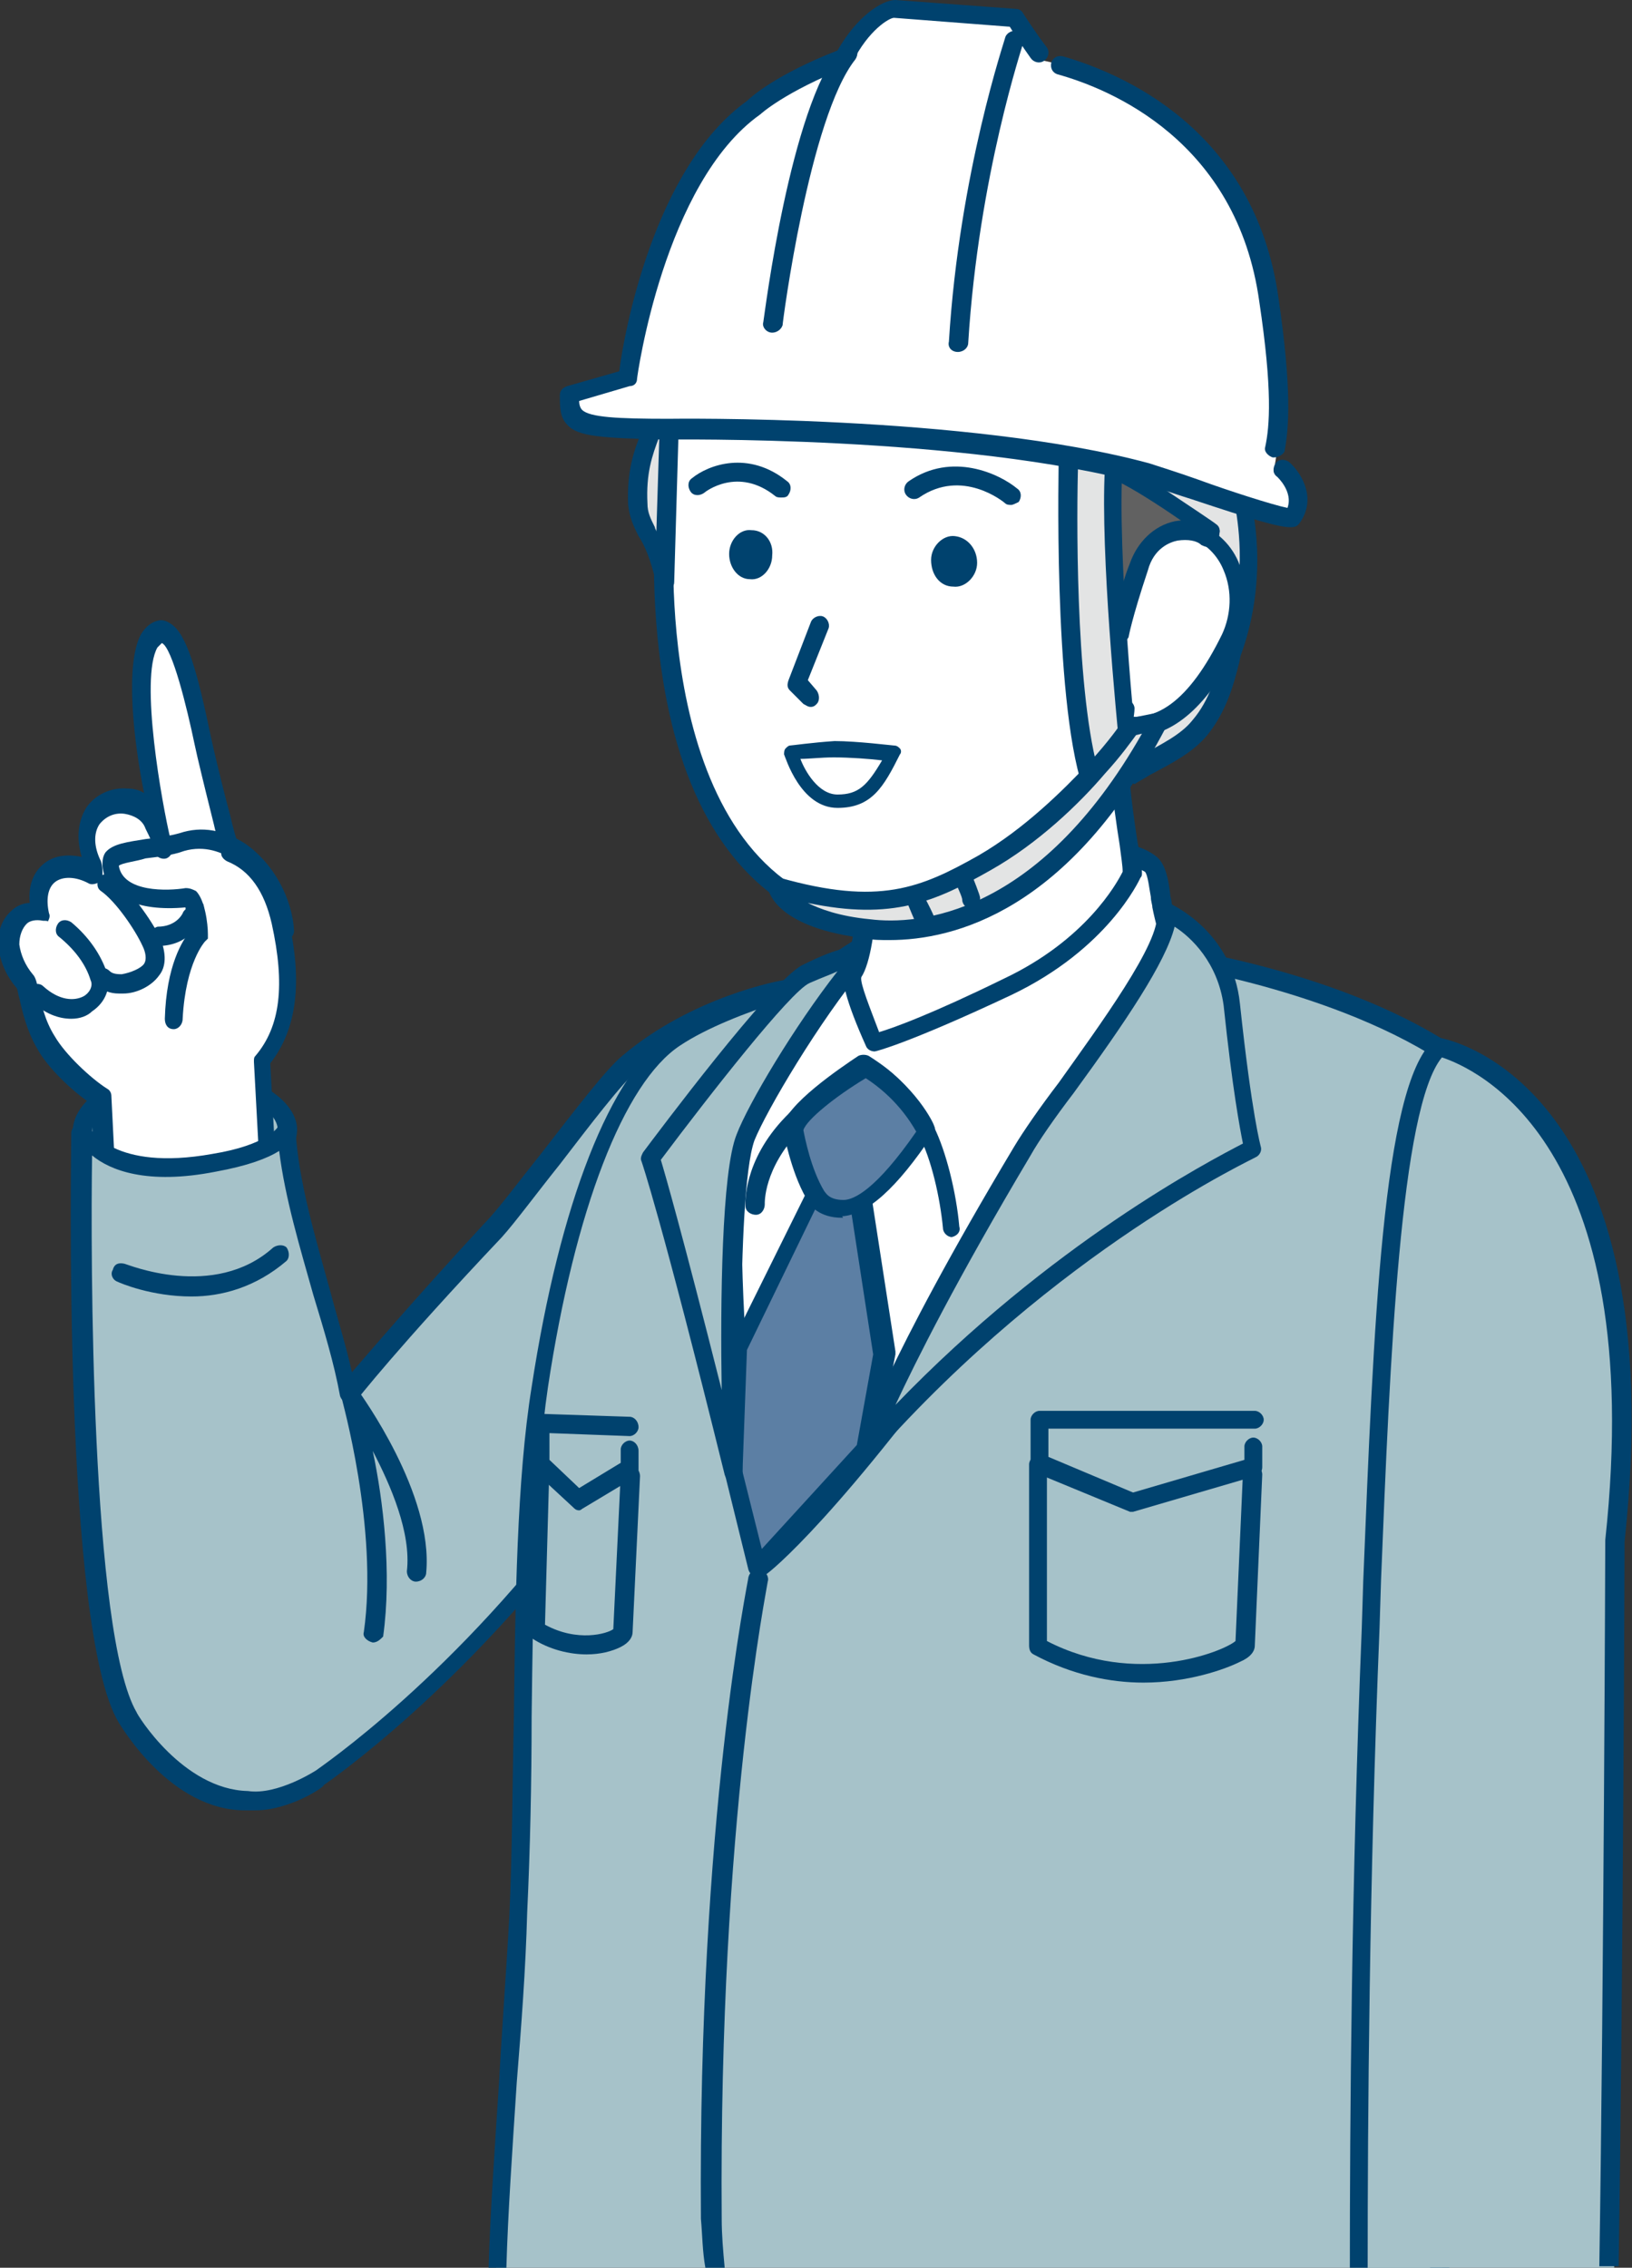 <?xml version="1.0" encoding="utf-8"?>
<!-- Generator: Adobe Illustrator 27.1.1, SVG Export Plug-In . SVG Version: 6.00 Build 0)  -->
<svg version="1.1" id="レイヤー_1" xmlns="http://www.w3.org/2000/svg" xmlns:xlink="http://www.w3.org/1999/xlink" x="0px"
	 y="0px" viewBox="0 0 109.9 152.7" style="enable-background:new 0 0 109.9 152.7;" xml:space="preserve">
<rect x="0" y="0" width="109.9" height="152.7" fill="#333333" stroke="none"/>
<style type="text/css">
	.st0{fill:#A6C2C9;}
	.st1{fill:#00426E;}
	.st2{fill:#FFFFFF;}
	.st3{fill:#5C7FA4;}
	.st4{fill:#E3E4E4;}
	.st5{fill:#616161;}
</style>
<g>
	<g>
		<g>
			<path class="st0" d="M11.9,72.5c3.6-0.2,7.3,1.5,7.4,3.4c0.1,1.9-3.4,4.7-7,4.9c-3.6,0.2-6.6-2.7-6.7-4.5
				C5.5,74.4,8.3,72.7,11.9,72.5z"/>
			<path class="st1" d="M11.9,81.4c-1.7,0-3.3-0.6-4.7-1.6c-1.4-1-2.2-2.4-2.3-3.5c-0.1-2.2,2.9-4.2,7-4.4l0,0c4-0.2,7.9,1.7,8.1,4
				c0.1,1.1-0.8,2.5-2.4,3.6c-1.5,1.1-3.5,1.9-5.2,2C12.2,81.4,12.1,81.4,11.9,81.4z M12,73.1c-3.5,0.2-5.8,1.8-5.8,3.1
				c0,0.6,0.6,1.7,1.8,2.6c0.7,0.6,2.3,1.5,4.3,1.4c1.5-0.1,3.2-0.7,4.6-1.7c1.3-1,1.9-2,1.8-2.5C18.6,74.5,15.4,72.9,12,73.1
				L12,73.1z"/>
		</g>
		<g>
			<g>
				<path class="st2" d="M18.3,80.9l-0.5-9.5c2.1-2.5,2-6,1.2-9.5c-0.6-2.6-1.8-4-3.4-4.7c0-0.6-0.9-3.4-1.6-6.6
					c-0.9-4-1.8-8.5-3.1-8.2c-2.8,0.7-0.2,13,0.2,14.4c-0.2-0.6-0.3-1.1-0.6-1.7c-1.2-2.7-6.1-1.3-4.1,2.8c0.1,0.2,0,0.5,0.1,0.8
					c-1.1-0.6-2.3-0.7-3,0c-0.7,0.6-0.9,1.7-0.6,2.8c-0.6-0.1-1.2,0-1.6,0.4c-1.1,0.9-0.9,2.8,0.4,4.3C2,66.4,2,68.4,3.1,70.2
					c0.7,1.3,2.5,2.9,3.7,3.7l0.4,6.3c0,0,2.8,2,7.1,1.8C18.6,81.8,18.3,80.9,18.3,80.9z"/>
				<path class="st1" d="M13.8,82.6c-4.2,0-6.9-1.9-7-1.9c-0.2-0.1-0.3-0.3-0.3-0.5l-0.4-5.9c-1.2-0.8-2.9-2.4-3.6-3.7
					c-0.7-1.2-1-2.5-1.2-3.4c-0.1-0.3-0.1-0.6-0.2-0.7c-0.7-0.8-1.1-1.8-1.2-2.7c-0.1-1,0.2-1.9,0.9-2.5c0.3-0.3,0.8-0.5,1.2-0.5
					c-0.1-1.1,0.2-2,0.9-2.6c0.7-0.6,1.6-0.7,2.6-0.5C5,56,5.5,54.9,5.8,54.4c0.6-0.9,1.7-1.4,2.8-1.3c0.4,0,0.8,0.1,1.1,0.3
					c-0.7-3.5-1.3-8.7-0.2-10.7c0.3-0.5,0.7-0.8,1.1-0.9c0.3-0.1,0.6,0,0.9,0.2c1.1,0.7,1.8,3.3,2.7,7.6l0.2,0.9
					c0.4,1.7,0.8,3.3,1.1,4.4c0.2,0.9,0.4,1.5,0.5,1.9c1.7,0.9,2.9,2.5,3.4,5c1,4.3,0.6,7.5-1.2,9.8l0.5,9.2c0,0.2,0,0.4-0.1,0.6
					c-0.3,0.5-1.1,1-4.4,1.1C14.2,82.6,14,82.6,13.8,82.6z M7.8,79.8c0.8,0.4,3.2,1.7,6.5,1.5c2.3-0.1,3.1-0.4,3.3-0.5l-0.5-9.3
					c0-0.2,0-0.3,0.1-0.4c1.7-2,2-4.8,1.1-8.9c-0.5-2.2-1.5-3.6-3-4.2c-0.2-0.1-0.4-0.3-0.4-0.5c0-0.2-0.3-1.1-0.5-2
					c-0.3-1.2-0.7-2.8-1.1-4.5l-0.2-0.9c-0.5-2.4-1.5-6.5-2.2-6.8c0,0-0.1,0.1-0.3,0.3c-1.2,2.1,0.3,10.5,0.9,13
					c0,0.1,0.1,0.2,0.1,0.4c0.1,0.3-0.1,0.7-0.4,0.8c-0.3,0.1-0.7-0.1-0.8-0.4c0,0,0,0,0,0l0,0c-0.1-0.6-0.3-1-0.6-1.6
					c-0.2-0.6-0.8-0.9-1.4-1c-0.7-0.1-1.3,0.2-1.7,0.7c-0.4,0.6-0.4,1.5,0.1,2.5c0.1,0.3,0.1,0.6,0.1,0.7c0,0.1,0,0.1,0,0.1
					c0,0.2,0,0.5-0.2,0.6c-0.2,0.1-0.5,0.2-0.7,0.1c-0.9-0.5-1.8-0.5-2.3-0.1c-0.5,0.4-0.6,1.2-0.4,2.1c0.1,0.2,0,0.4-0.1,0.6
					C3.3,62,3.1,62,2.9,62c-0.5-0.1-0.9,0-1.1,0.2c-0.3,0.3-0.5,0.8-0.5,1.4c0.1,0.7,0.4,1.4,0.9,2c0.2,0.2,0.3,0.6,0.4,1.2
					c0.2,0.8,0.4,1.9,1.1,3c0.7,1.2,2.4,2.8,3.5,3.5c0.2,0.1,0.3,0.3,0.3,0.5L7.8,79.8z M17.7,81.1L17.7,81.1L17.7,81.1z M17.7,81.1
					C17.7,81.1,17.7,81.1,17.7,81.1C17.7,81.1,17.7,81.1,17.7,81.1z"/>
			</g>
			<path class="st1" d="M4.8,68.6c-0.8,0-1.8-0.3-2.8-1.3c-0.2-0.2-0.2-0.7,0-0.9c0.3-0.2,0.7-0.2,0.9,0C4,67.4,5,67.4,5.6,67.1
				c0.4-0.2,0.7-0.7,0.5-1.1c-0.3-1-1-2-2.1-2.9c-0.3-0.2-0.3-0.6-0.1-0.9c0.2-0.3,0.6-0.3,0.9-0.1c1.2,1,2,2.2,2.4,3.4
				c0.3,1-0.1,2-1,2.6C5.9,68.4,5.4,68.6,4.8,68.6z"/>
			<path class="st1" d="M8,66.9c-0.6,0-1.1-0.2-1.5-0.6c-0.3-0.2-0.3-0.6,0-0.9c0.2-0.3,0.6-0.3,0.9,0c0.2,0.2,0.6,0.2,0.8,0.2
				c0.6-0.1,1.3-0.4,1.5-0.7c0.2-0.3,0.1-0.8-0.1-1.2c-0.5-1.1-1.8-3-2.8-3.7c-0.3-0.2-0.3-0.6-0.1-0.9c0.2-0.3,0.6-0.3,0.9-0.1
				c1.1,0.9,2.6,2.9,3.2,4.2c0.4,1,0.4,1.9-0.1,2.5c-0.5,0.7-1.5,1.2-2.4,1.2C8.1,66.9,8.1,66.9,8,66.9z"/>
			<path class="st1" d="M11.7,69.3C11.7,69.3,11.7,69.3,11.7,69.3c-0.4,0-0.6-0.3-0.6-0.7c0.1-3.6,1.2-5.3,1.7-5.9
				c0-0.6-0.2-1.3-0.3-1.6c-3.3,0.3-5.4-0.7-5.6-2.8c0-0.3,0-0.6,0.2-0.9c0.5-0.6,1.5-0.7,2.7-0.9c0.8-0.1,1.6-0.2,2.3-0.4
				c1.5-0.5,3-0.2,4.4,0.7c1.9,1.3,3.2,3.7,3.3,5.9c0,0.3-0.3,0.6-0.6,0.7c-0.4,0-0.6-0.3-0.7-0.6c-0.1-1.8-1.2-3.8-2.8-4.9
				c-0.7-0.5-1.9-1-3.3-0.6c-0.8,0.3-1.8,0.4-2.6,0.5C9.2,58,8.2,58.1,8,58.3c0.3,1.8,3.3,1.7,4.5,1.5c0.3,0,0.5,0.1,0.7,0.2
				c0.6,0.6,0.8,2.2,0.8,2.9l0,0.3l-0.2,0.2c0,0-1.3,1.4-1.5,5.2C12.3,69,12,69.3,11.7,69.3z"/>
			<g>
				<g>
					<path class="st1" d="M12.6,60.5c0.3-0.2,0.5-0.1,0.7,0c0.2,0.1,0.3,0.3,0.4,0.4c0.1,0.4,0,0.8-0.5,1c-0.3-0.2-0.4-0.3-0.5-0.4
						c-0.1-0.1-0.2-0.2-0.2-0.2c0-0.1,0-0.2,0-0.3C12.5,60.9,12.6,60.8,12.6,60.5z"/>
				</g>
			</g>
			<path class="st1" d="M10.6,63.7c-0.3,0-0.6-0.3-0.6-0.6c0-0.3,0.3-0.6,0.6-0.7c1.3,0,1.7-0.9,1.7-0.9c0.1-0.3,0.5-0.5,0.8-0.4
				c0.3,0.1,0.5,0.5,0.4,0.8C13.4,62.1,12.8,63.7,10.6,63.7C10.6,63.7,10.6,63.7,10.6,63.7z"/>
		</g>
		<g>
			<path class="st0" d="M53.1,66.6c0,0-6,1.1-10.6,5c-1.8,1.5-7.1,9-9.2,11.3c-7,7.5-9.7,11-9.7,11c-1.1-5.7-3.8-12-4.1-17.7
				c0,0-0.6,1.4-4.9,2.1c-7.3,1.3-8.9-2.1-8.9-2.1s-0.7,33.1,3.1,39.4c0,0,3.2,5.6,8,5.6c2.2,0.3,5-1.5,5-1.5s9.5-6.3,18.5-18.8
				S51.7,79,51.7,79L53.1,66.6z"/>
			<path class="st1" d="M17.2,121.9c-0.2,0-0.4,0-0.7,0c0,0,0,0,0,0c-5,0-8.3-5.6-8.5-5.9c-3.8-6.3-3.2-38.3-3.2-39.7
				c0-0.3,0.2-0.5,0.5-0.6C5.7,75.6,6,75.7,6.1,76c0,0,1.5,2.9,8.2,1.7c3.7-0.6,4.4-1.8,4.4-1.8c0.1-0.3,0.4-0.4,0.7-0.4
				c0.3,0.1,0.5,0.3,0.5,0.6c0.2,3.4,1.3,7.1,2.3,10.7c0.5,1.9,1.1,3.8,1.5,5.6c1.3-1.5,4.1-4.8,8.9-10c0.9-0.9,2.3-2.8,3.9-4.8
				c2.1-2.7,4.3-5.6,5.4-6.5c4.7-4,10.7-5.1,10.9-5.1c0.2,0,0.4,0,0.5,0.2s0.2,0.3,0.2,0.5l-1.4,12.4c-0.1,0.5-2.7,9.8-11.7,22.2
				c-9,12.4-18.6,18.9-18.6,18.9C21.9,120.3,19.5,121.9,17.2,121.9z M6.2,77.8c-0.1,6.6-0.1,32.2,3,37.5c0,0.1,3.1,5.2,7.5,5.3
				c2,0.3,4.6-1.4,4.6-1.4c0.1-0.1,9.5-6.4,18.3-18.6C48.5,88.3,51,78.9,51.1,78.8l1.3-11.4c-1.8,0.5-6,1.8-9.5,4.7
				c-1,0.8-3.2,3.7-5.2,6.3c-1.6,2-3,3.9-3.9,4.9C26.8,90.7,24,94.3,24,94.3c-0.2,0.2-0.4,0.3-0.6,0.2c-0.2-0.1-0.4-0.2-0.5-0.5
				c-0.4-2.2-1.1-4.5-1.8-6.8c-0.9-3.2-1.9-6.5-2.3-9.7c-0.8,0.5-2.1,1-4.3,1.4C9.9,79.8,7.4,78.8,6.2,77.8z"/>
		</g>
		<path class="st1" d="M12.9,87.3c-2.7,0-4.8-0.9-5-1c-0.3-0.1-0.5-0.5-0.3-0.8C7.7,85.1,8,85,8.4,85.1c0.1,0,6,2.5,10-1.1
			c0.3-0.2,0.7-0.2,0.9,0c0.2,0.3,0.2,0.7,0,0.9C17.2,86.7,14.9,87.3,12.9,87.3z"/>
		<path class="st1" d="M25.1,110.6C25,110.6,25,110.6,25.1,110.6c-0.4-0.1-0.7-0.4-0.6-0.7c1-7-1.5-15.7-1.5-15.8
			c-0.1-0.3,0.1-0.6,0.3-0.7c0.3-0.1,0.6-0.1,0.8,0.2c0.2,0.3,5.1,7,4.6,12.3c0,0.3-0.3,0.6-0.7,0.6c-0.3,0-0.6-0.3-0.6-0.7
			c0.3-2.6-1.1-5.8-2.3-8.1c0.7,3.3,1.3,8.2,0.7,12.5C25.6,110.4,25.4,110.6,25.1,110.6z"/>
	</g>
	<g>
		<g>
			<path class="st0" d="M97.1,152.7c0-1.5-0.1-3.2-0.1-5.2c-0.2-11.6-2-22-1.8-28.3c0.7-18.6,4-47.1,4-47.1
				c-7.8-6-21.1-7.8-21.1-7.8l-20.9,1.3c0,0-7.6,2.2-11.5,4.8c-3.9,2.6-7.4,10.8-9.3,23c-1.5,9.6-0.9,23.8-1.5,35.5
				c-0.4,8.2-1.3,17.2-1.5,23.8H97.1z"/>
		</g>
		<g>
			<path class="st1" d="M34.1,152.7c0.1-3.6,0.4-7.9,0.7-12.5c0.3-3.7,0.6-7.6,0.7-11.4c0.2-4.2,0.3-8.8,0.3-13.2
				c0.1-7.9,0.2-16.1,1.1-22.2c1.8-11.9,5.1-20.5,8.9-23c3.6-2.4,10.7-4.1,11.4-4.3l20.8-1.2c1,0.1,13.1,2,20.4,7.5
				c-0.4,3.4-3.4,29.6-4,46.8c-0.1,3.1,0.3,7.1,0.7,11.8c0.5,4.9,1,10.6,1.1,16.5c0,2.1,0.1,3.8,0.1,5.2h1.3c0-1.5-0.1-3.2-0.1-5.2
				c-0.1-6-0.6-11.6-1.1-16.6c-0.4-4.6-0.8-8.6-0.7-11.6c0.7-18.3,4-46.8,4-47.1c0-0.2-0.1-0.4-0.2-0.6c-7.8-6.1-20.8-7.9-21.4-7.9
				c0,0-0.1,0-0.1,0l-20.9,1.3c0,0-0.1,0-0.1,0c-0.3,0.1-7.9,1.8-11.8,4.5c-4.1,2.8-7.5,11.5-9.4,23.9c-1,6.2-1.1,14.5-1.2,22.4
				c-0.1,4.4-0.1,9-0.3,13.2c-0.2,3.7-0.5,7.6-0.7,11.3c-0.3,4.6-0.6,8.9-0.7,12.5H34.1z"/>
		</g>
		<g>
			<path class="st2" d="M78.9,64.9c0,0-3.9,10-12.9,22.7c-10.2,14.3-14.9,18-14.9,18s-4.4-30.3,0.4-35.9c0,0,2.3-3.3,5.6-5.4
				c6.5-4.2,16.9-8.8,20.3-6.1c0.6,0.4,0.6,1.9,0.7,2.7C78.3,62.2,78.9,62.9,78.9,64.9z"/>
			<path class="st1" d="M51.1,106.2c-0.1,0-0.2,0-0.2,0c-0.2-0.1-0.4-0.3-0.4-0.5c-0.2-1.2-4.4-30.6,0.6-36.4
				c0.1-0.1,2.4-3.4,5.8-5.6c5.5-3.5,16.9-9.3,21-6c0.6,0.5,0.8,1.6,0.9,2.5c0,0.2,0.1,0.4,0.1,0.6c0.1,0.4,0.2,0.8,0.3,1.1
				c0.2,0.7,0.5,1.5,0.5,2.9c0,0.1,0,0.2,0,0.2c0,0.1-4,10.2-13,22.9c-10.1,14.2-14.9,18-15.1,18.1
				C51.3,106.2,51.2,106.2,51.1,106.2z M74.5,58c-4.1,0-11.2,3-17,6.8c-3.2,2-5.4,5.2-5.4,5.3c-3.6,4.2-1.9,23.6-0.5,34.3
				c1.8-1.7,6.4-6.4,14-17.1c8.4-11.8,12.3-21.3,12.8-22.5c0-1.1-0.3-1.8-0.5-2.4c-0.1-0.4-0.2-0.8-0.3-1.3c0-0.2-0.1-0.4-0.1-0.7
				c-0.1-0.5-0.2-1.5-0.4-1.7C76.4,58.3,75.5,58,74.5,58z"/>
		</g>
		<g>
			<polygon class="st3" points="54.9,80.2 49.8,90.7 49.4,99.1 51.1,105.6 58.4,97.6 59.5,91.2 57.9,80.2 			"/>
			<path class="st1" d="M51.1,106.2c-0.1,0-0.1,0-0.2,0c-0.2-0.1-0.4-0.2-0.5-0.5l-1.6-6.5c0-0.1,0-0.1,0-0.2l0.4-8.4
				c0-0.1,0-0.2,0.1-0.2l5.2-10.5c0.1-0.2,0.3-0.4,0.6-0.4h2.9c0.3,0,0.6,0.2,0.6,0.5l1.7,11c0,0.1,0,0.1,0,0.2L59,97.7
				c0,0.1-0.1,0.2-0.2,0.3l-7.3,8C51.4,106.2,51.2,106.2,51.1,106.2z M50,99.1l1.3,5.2l6.4-7l1.1-6.1l-1.6-10.4h-2l-4.9,10.1
				L50,99.1z"/>
		</g>
		<path class="st1" d="M64.1,83.3c-0.3,0-0.6-0.3-0.6-0.6c-0.2-2.1-0.8-4.7-1.6-6.2c-1.3-2.5-2.9-3.6-3.5-4
			c-0.7,0.4-2.4,1.5-4.5,3.6c-2.5,2.6-2.4,4.9-2.4,5c0,0.3-0.2,0.7-0.6,0.7c-0.3,0-0.7-0.2-0.7-0.6c0-0.1-0.2-3,2.7-6
			c2.8-2.9,5-4,5.1-4c0.2-0.1,0.4-0.1,0.5,0c0.1,0,2.6,1.2,4.4,4.7c0.8,1.6,1.5,4.4,1.7,6.7C64.7,82.9,64.5,83.2,64.1,83.3
			C64.1,83.3,64.1,83.3,64.1,83.3z"/>
		<g>
			<path class="st3" d="M53.5,76.1c0,0,0.4,2.6,1.5,4.5c0,0,0.4,0.9,1.9,0.9c1.5,0,3.5-2,5.6-5.2c0,0-1.1-2.5-4.2-4.4
				C58.3,71.8,53.7,74.7,53.5,76.1z"/>
			<path class="st1" d="M56.7,82c-1.5,0-2.2-0.8-2.4-1.3c-1.1-1.9-1.5-4.5-1.6-4.6c0-0.1,0-0.1,0-0.2c0.2-1.5,3.9-4,5.1-4.8
				c0.2-0.1,0.5-0.1,0.7,0c3.2,2,4.4,4.6,4.4,4.7c0.1,0.2,0.1,0.4-0.1,0.6c-2.4,3.6-4.4,5.4-6.1,5.5C56.8,82,56.8,82,56.7,82z
				 M54.1,76.1c0.1,0.5,0.5,2.6,1.4,4.1c0.1,0.1,0.3,0.6,1.3,0.6c0.7,0,2.2-0.7,4.9-4.6c-0.4-0.7-1.4-2.3-3.4-3.6
				C56.3,73.8,54.3,75.4,54.1,76.1z"/>
		</g>
		<g>
			<path class="st0" d="M78.5,61.4c0,0,4,1.7,4.5,6.3c0.8,7.7,1.4,9.7,1.4,9.7s-13.4,6.1-26,20.2c0,0,1.6-5.3,10.4-20.1
				C70.9,74.1,78.9,64.4,78.5,61.4z"/>
			<path class="st1" d="M58.4,98.2c-0.1,0-0.2,0-0.3-0.1c-0.3-0.1-0.4-0.5-0.3-0.7c0.1-0.2,1.7-5.5,10.5-20.2c0.6-1,1.7-2.6,3-4.3
				c2.7-3.8,6.9-9.5,6.6-11.4c0-0.2,0.1-0.5,0.2-0.6c0.2-0.1,0.4-0.2,0.6-0.1c0.2,0.1,4.3,1.9,4.8,6.8c0.8,7.5,1.4,9.6,1.4,9.6
				c0.1,0.3-0.1,0.6-0.3,0.7C84.5,78,71.2,84.1,58.9,98C58.7,98.2,58.6,98.2,58.4,98.2z M79.1,62.4c-0.6,2.4-3.3,6.4-6.8,11.2
				c-1.3,1.7-2.4,3.3-2.9,4.2c-5,8.4-7.7,13.8-9.1,16.8C70.8,83.7,81.4,78.2,83.7,77c-0.2-1-0.7-3.6-1.3-9.3
				C82,64.8,80.2,63.1,79.1,62.4z"/>
		</g>
		<g>
			<path class="st0" d="M57.8,64.6c0,0-0.3-0.6-3.6,1c-2,1-10.4,12.4-10.4,12.4s1.2,3.5,5.6,21.2c0,0-0.6-18.8,0.9-22.6
				C51.1,74.4,54.8,68.3,57.8,64.6z"/>
			<path class="st1" d="M49.4,99.8c-0.3,0-0.5-0.2-0.6-0.5c-4.3-17.4-5.6-21.1-5.6-21.1c-0.1-0.2,0-0.4,0.1-0.6
				C44.2,76.4,51.9,66.1,54,65c2.6-1.3,3.5-1.3,3.9-1.1c0.3,0.1,0.4,0.3,0.5,0.4c0.1,0.2,0.1,0.5-0.1,0.7c-3.1,3.7-6.7,9.8-7.5,11.8
				C49.5,80.5,50,98.9,50,99.1C50.1,99.5,49.8,99.7,49.4,99.8C49.5,99.8,49.4,99.8,49.4,99.8z M44.5,78.1c0.3,1,1.4,4.8,4.1,15.5
				c-0.1-5.9,0-14.7,1-17.2c0.8-2.1,3.9-7.3,6.8-11c-0.4,0.2-1,0.4-1.9,0.8C53.2,66.8,47.8,73.7,44.5,78.1z M57.5,65.1L57.5,65.1
				L57.5,65.1z"/>
		</g>
		<g>
			<g>
				<path class="st2" d="M57.8,46.7c0.5,4.2,0.5,9.1,0.5,13.2c0,2.4-0.4,4.8-0.9,5.4c-0.5,0.7,1.4,4.8,1.4,4.8s2.2-0.5,9-3.8
					c6.4-3,8.4-7.6,8.4-7.6c0-1.4-1.4-7.1-1-14.4L57.8,46.7z"/>
				<path class="st1" d="M58.9,70.8c-0.2,0-0.5-0.1-0.6-0.4c-1.3-2.9-1.8-4.7-1.4-5.4c0.3-0.5,0.8-2.7,0.8-5.1l0-0.5
					c0-4.1,0-8.7-0.5-12.6c0-0.3,0.2-0.7,0.5-0.7l17.5-2.3c0.2,0,0.4,0,0.5,0.2s0.2,0.3,0.2,0.5c-0.3,5.3,0.3,9.6,0.7,12.2
					c0.2,1,0.3,1.7,0.3,2.1c0,0.1,0,0.2-0.1,0.3c-0.1,0.2-2.2,4.8-8.7,7.9c-6.8,3.2-9.1,3.8-9.2,3.8C59,70.8,59,70.8,58.9,70.8z
					 M58.5,47.3C59,51.2,59,55.6,59,59.5l0,0.5c0,2.4-0.4,4.9-1,5.8c-0.1,0.4,0.6,2.1,1.2,3.7c1-0.3,3.5-1.2,8.4-3.6
					c5.5-2.6,7.6-6.4,8-7.2c0-0.4-0.1-1-0.2-1.8c-0.4-2.5-1-6.7-0.8-11.7L58.5,47.3z"/>
			</g>
		</g>
		<g>
			<path class="st1" d="M47.5,152.7h1.3c-0.1-1.1-0.2-2.2-0.2-3.3c-0.2-26.8,3.1-42.7,3.1-42.9c0.1-0.3-0.1-0.7-0.5-0.8
				c-0.3-0.1-0.7,0.1-0.8,0.5c0,0.2-3.4,16.2-3.2,43.2C47.3,150.5,47.3,151.6,47.5,152.7z"/>
		</g>
		<g>
			<path class="st1" d="M76.3,101.8c-0.1,0-0.2,0-0.2,0l-6.3-2.6c-0.2-0.1-0.4-0.3-0.4-0.6v-3c0-0.3,0.3-0.6,0.6-0.6h14.5
				c0.3,0,0.6,0.3,0.6,0.6s-0.3,0.6-0.6,0.6H70.6v1.9l5.7,2.4l7.5-2.2v-0.9c0-0.3,0.3-0.6,0.6-0.6s0.6,0.3,0.6,0.6v1.4
				c0,0.3-0.2,0.5-0.5,0.6l-8.2,2.4C76.4,101.8,76.3,101.8,76.3,101.8z"/>
			<path class="st1" d="M77,113.3c-2.2,0-4.8-0.5-7.4-1.9c-0.2-0.1-0.3-0.3-0.3-0.6V98.6c0-0.3,0.3-0.6,0.6-0.6s0.6,0.3,0.6,0.6
				v11.9c6,3.1,11.9,0.7,12.7,0l0.5-11.3c0-0.3,0.3-0.7,0.7-0.6c0.3,0,0.6,0.3,0.6,0.7l-0.5,11.5c0,0.4-0.3,0.8-1,1.1
				C82.5,112.4,80,113.3,77,113.3z"/>
		</g>
		<g>
			<path class="st1" d="M39,101.7c-0.2,0-0.3-0.1-0.4-0.2L35.9,99c-0.1-0.1-0.2-0.3-0.2-0.5l0.1-2.7c0-0.3,0.3-0.6,0.6-0.6
				c0,0,0,0,0,0l6,0.2c0.3,0,0.6,0.3,0.6,0.7c0,0.3-0.3,0.6-0.6,0.6c0,0,0,0,0,0l-5.4-0.2L37,98.3l2,1.9l2.8-1.7l0-0.9
				c0-0.3,0.3-0.6,0.6-0.6c0,0,0,0,0,0c0.3,0,0.6,0.3,0.6,0.7l0,1.3c0,0.2-0.1,0.4-0.3,0.5l-3.5,2.1C39.2,101.6,39.1,101.7,39,101.7
				z"/>
			<path class="st1" d="M39.5,111.4c-1.1,0-2.5-0.3-3.7-1.1c-0.2-0.1-0.3-0.3-0.3-0.6l0.3-11.2c0-0.3,0.3-0.6,0.6-0.6c0,0,0,0,0,0
				c0.3,0,0.6,0.3,0.6,0.7l-0.3,10.8c2.2,1.2,4.2,0.6,4.6,0.3l0.5-10.4c0-0.3,0.3-0.6,0.7-0.6c0.3,0,0.6,0.3,0.6,0.7l-0.5,10.5
				c0,0.3-0.2,0.7-0.8,1C41.2,111.2,40.4,111.4,39.5,111.4z"/>
		</g>
	</g>
	<g>
		<g>
			<path class="st4" d="M83.6,33.7c0,0,1.3,4.7-0.6,9.9c-0.3,1-0.6,3.3-2.2,5.3c-1.1,1.4-2.8,2.1-4.7,3.1l-0.1-2.5
				c0,0,6-7.1,5.4-16.5L83.6,33.7z"/>
			<path class="st1" d="M76,52.7c-0.1,0-0.2,0-0.3-0.1c-0.2-0.1-0.3-0.3-0.3-0.5l-0.1-2.5c0-0.2,0-0.3,0.1-0.4c0.1-0.1,5.8-7,5.3-16
				c0-0.2,0.1-0.4,0.2-0.5c0.2-0.1,0.4-0.2,0.6-0.1l2.2,0.6c0.2,0.1,0.4,0.2,0.5,0.5c0.1,0.2,1.3,5-0.6,10.3
				c-0.1,0.2-0.1,0.5-0.2,0.8c-0.3,1.2-0.8,3.1-2.1,4.7c-1,1.2-2.4,1.9-3.9,2.7c-0.3,0.2-0.7,0.4-1,0.6C76.2,52.7,76.1,52.7,76,52.7
				z M76.6,49.8l0,1.2c0.1,0,0.1-0.1,0.2-0.1c1.4-0.8,2.7-1.4,3.5-2.4c1.2-1.4,1.6-3.1,1.9-4.2c0.1-0.4,0.2-0.7,0.3-0.9
				c1.5-4.2,0.9-8,0.7-9.2l-1-0.2C82.2,42.3,77.5,48.6,76.6,49.8z"/>
		</g>
		<g>
			<g>
				<path class="st2" d="M75.2,40c-1,2.8-3.1,7.7-0.5,8.7c2.6,0.9,5.5-0.1,8.1-5.6c1.3-2.7,0.3-6.3-2.3-7.3S76.2,37.2,75.2,40z"/>
				<path class="st1" d="M76.4,49.6c-0.6,0-1.2-0.1-1.9-0.3c-0.6-0.2-1.1-0.6-1.4-1.2c-0.9-1.8,0.3-4.9,1.2-7.4l0.3-0.8l0,0
					c0.6-1.7,1.3-2.9,2.2-3.8c1.1-1,2.5-1.3,3.9-0.8c1.2,0.4,2.3,1.4,2.8,2.8c0.7,1.7,0.6,3.7-0.1,5.3C81.4,47.5,79,49.6,76.4,49.6z
					 M75.8,40.2L75.5,41c-0.7,2-1.8,5.1-1.2,6.4c0.1,0.3,0.3,0.5,0.7,0.6c2.7,1,5.1-0.8,7.3-5.3c0.6-1.3,0.7-2.9,0.1-4.3
					c-0.4-1-1.2-1.8-2.1-2.1c-1-0.3-1.8-0.2-2.6,0.6C77,37.6,76.3,38.7,75.8,40.2L75.8,40.2L75.8,40.2L75.8,40.2z"/>
			</g>
			<path class="st2" d="M62.4,9.9c-7-0.2-14.4,3.9-16.9,15.2c0,0-6.4,30.7,11.3,36.1c0,0,12.9,1.5,18.8-12.1c0,0,3.5-11,3.8-21.4
				C79.6,22.1,77.7,10.5,62.4,9.9z"/>
			<path class="st1" d="M56.3,62.3c-0.1,0-0.1,0-0.2,0c-5.7-1.7-9.6-7-11.2-15.1c-1.2-6.1-0.8-11.6-0.8-11.8c0-0.3,0.3-0.6,0.7-0.6
				c0.3,0,0.6,0.3,0.6,0.7c0,0.2-1.6,21.7,11.1,25.6c0.3,0.1,0.5,0.5,0.4,0.8C56.9,62.1,56.6,62.3,56.3,62.3z"/>
			<path class="st1" d="M58.3,62.4c-1.5,0-2.3-0.2-2.4-0.3c-0.3-0.1-0.5-0.5-0.4-0.8c0.1-0.3,0.4-0.5,0.8-0.4l0,0
				c0,0,4.5,1.2,10.4-2.4c0.3-0.2,0.7-0.1,0.9,0.2c0.2,0.3,0.1,0.7-0.2,0.9C63.6,61.9,60.4,62.4,58.3,62.4z"/>
			<path class="st1" d="M71.1,56.3c-0.2,0-0.3-0.1-0.4-0.2c-0.2-0.2-0.2-0.6,0-0.9c4.4-4.4,4.5-7.5,4.5-7.5c0-0.3,0.3-0.6,0.6-0.6
				c0,0,0,0,0,0c0.3,0,0.6,0.3,0.6,0.6c0,0.1,0,3.6-4.8,8.4C71.4,56.3,71.3,56.3,71.1,56.3z"/>
			<path class="st1" d="M65.8,37.9c0,0.9-0.8,1.7-1.6,1.6c-0.9,0-1.5-0.8-1.5-1.8c0-0.9,0.8-1.7,1.6-1.6
				C65.2,36.2,65.8,37,65.8,37.9z"/>
			<path class="st1" d="M52,37.4c0,0.9-0.7,1.7-1.5,1.6c-0.8,0-1.4-0.8-1.4-1.7c0-0.9,0.7-1.7,1.5-1.6C51.5,35.7,52.1,36.5,52,37.4z
				"/>
			<g>
				<path class="st1" d="M52.6,33.5c-0.1,0-0.3,0-0.4-0.1c-2.5-2-4.7-0.3-4.8-0.2c-0.3,0.2-0.7,0.2-0.9-0.1
					c-0.2-0.3-0.2-0.7,0.1-0.9c1.1-0.9,3.8-1.9,6.4,0.2c0.3,0.2,0.3,0.6,0.1,0.9C53,33.5,52.8,33.5,52.6,33.5z"/>
			</g>
			<g>
				<path class="st1" d="M68.1,34c-0.1,0-0.3,0-0.4-0.1c-0.1-0.1-2.9-2.4-5.8-0.4c-0.3,0.2-0.7,0.1-0.9-0.2s-0.1-0.7,0.2-0.9
					c2.9-2,6.1-0.5,7.3,0.5c0.3,0.2,0.3,0.6,0.1,0.9C68.4,33.9,68.2,34,68.1,34z"/>
			</g>
			<path class="st1" d="M54.6,47.6c-0.2,0-0.3-0.1-0.5-0.2l-0.9-0.9c-0.2-0.2-0.2-0.4-0.1-0.7l1.5-3.9c0.1-0.3,0.5-0.5,0.8-0.4
				c0.3,0.1,0.5,0.5,0.4,0.8l-1.4,3.5l0.6,0.7c0.2,0.3,0.2,0.7,0,0.9C54.9,47.5,54.8,47.6,54.6,47.6z"/>
			<g>
				<path class="st2" d="M60.2,50.7c-1.1,2.2-1.9,3.2-3.7,3.2c-2.2,0.1-3.2-3.2-3.2-3.2s1.5-0.2,2.9-0.2
					C57.7,50.5,60.2,50.7,60.2,50.7z"/>
				<path class="st1" d="M56.4,54.4c-2.5,0-3.5-3.4-3.6-3.6c0-0.1,0-0.3,0.1-0.4c0.1-0.1,0.2-0.2,0.3-0.2c0.1,0,1.5-0.2,3-0.3
					c1.5,0,3.9,0.3,4,0.3c0.2,0,0.3,0.1,0.4,0.2s0.1,0.3,0,0.4C59.5,53,58.7,54.4,56.4,54.4C56.5,54.4,56.4,54.4,56.4,54.4z
					 M53.9,51.1c0.3,0.8,1.2,2.4,2.5,2.4c0,0,0,0,0,0c1.4,0,2-0.6,3-2.3c-0.8-0.1-2.2-0.2-3.2-0.2c0,0,0,0-0.1,0
					C55.3,51,54.5,51.1,53.9,51.1z"/>
			</g>
		</g>
		<g>
			<path class="st4" d="M44,28.7c-0.5,1.4-1.2,2.7-1,5.2c0.1,1.6,1,1.9,1.8,5.2l0.3-10.3L44,28.7z"/>
			<path class="st1" d="M44.8,39.8c-0.3,0-0.5-0.2-0.6-0.5c-0.4-1.7-0.8-2.6-1.2-3.2c-0.3-0.6-0.6-1.2-0.7-2.1
				c-0.1-2.3,0.4-3.7,0.9-4.9l0.2-0.5c0.1-0.3,0.3-0.4,0.6-0.4l1.1,0.1c0.3,0,0.6,0.3,0.6,0.6l-0.3,10.3
				C45.4,39.5,45.2,39.7,44.8,39.8C44.9,39.8,44.8,39.8,44.8,39.8z M44.4,29.4L44.4,29.4c-0.5,1.3-0.9,2.5-0.8,4.5
				c0,0.6,0.2,1,0.5,1.6c0,0.1,0.1,0.2,0.1,0.3L44.4,29.4L44.4,29.4z"/>
		</g>
		<g>
			<path class="st5" d="M72.8,29.8c0,0,1,8.3,2.5,12.9c0,0,0.2-1.2,1.4-4.6c0.8-2.5,3.6-3,4.6-1.9l0.1-10.5l-8.8,0.7L72.8,29.8z"/>
			<path class="st1" d="M75.3,43.3c-0.3,0-0.5-0.2-0.6-0.4c-1.5-4.6-2.5-12.7-2.5-13.1c0,0,0,0,0,0L72,26.4c0-0.3,0.2-0.7,0.6-0.7
				l8.8-0.7c0.2,0,0.4,0,0.5,0.2c0.1,0.1,0.2,0.3,0.2,0.5L82,36.2c0,0.3-0.2,0.5-0.4,0.6c-0.2,0.1-0.5,0-0.7-0.1
				c-0.3-0.3-0.9-0.4-1.6-0.3c-0.5,0.1-1.6,0.5-2,2c-1.1,3.3-1.3,4.5-1.3,4.5C75.9,43.1,75.7,43.3,75.3,43.3
				C75.4,43.3,75.4,43.3,75.3,43.3z M73.5,29.7c0,0.3,0.7,6.2,1.8,10.6c0.2-0.6,0.4-1.4,0.8-2.4c0.5-1.4,1.6-2.5,3-2.8
				c0.6-0.1,1.2-0.1,1.7,0l0.1-8.8L73.3,27L73.5,29.7z"/>
		</g>
		<g>
			<path class="st4" d="M75.1,31.9c2.9,0.7,7.7,4.3,7.7,4.3l0.3-2.6C81.1,32.4,75.1,31.9,75.1,31.9z"/>
			<path class="st1" d="M81.7,36.4c-0.1,0-0.3,0-0.4-0.1c0,0-4.5-3.3-6.5-4.1c-0.3-0.1-0.5-0.4-0.4-0.7c0.1-0.3,0.4-0.5,0.7-0.5
				c0.3,0,6.2,0.7,8.2,1.9c0.3,0.2,0.4,0.6,0.2,0.9c-0.2,0.3-0.6,0.4-0.9,0.2c-0.8-0.5-2.6-0.9-4.4-1.2c1.8,1.2,3.6,2.4,3.7,2.5
				c0.3,0.2,0.3,0.6,0.1,0.9C82.1,36.3,81.9,36.4,81.7,36.4z"/>
		</g>
		<g>
			<g>
				<path class="st4" d="M72,30.5c0,0-0.4,16.2,1.5,22.3l2.5-2c0,0-1.4-13.7-1-19.7L72,30.5z"/>
				<path class="st1" d="M73.5,53.4c-0.1,0-0.1,0-0.2,0c-0.2-0.1-0.4-0.2-0.4-0.4c-2-6.1-1.6-21.9-1.6-22.5c0-0.2,0.1-0.4,0.2-0.5
					c0.1-0.1,0.3-0.2,0.5-0.1l3.1,0.6c0.3,0.1,0.5,0.4,0.5,0.7c-0.4,5.9,0.9,19.4,1,19.5c0,0.2-0.1,0.4-0.2,0.6l-2.5,2
					C73.8,53.4,73.7,53.4,73.5,53.4z M72.6,31.2c-0.1,3.1-0.2,14.8,1.3,20.5l1.5-1.2c-0.2-2.1-1.3-13.2-1-18.9L72.6,31.2z"/>
			</g>
			<g>
				<path class="st4" d="M52.4,59.7c0,0,0.3,2.2,6.1,2.9c5.1,0.6,13.2-1.9,19.6-14l-2,0.4c0,0-0.8,1.2-2.2,2.8
					c-1.8,2-4.4,4.6-7.5,6.4C62.5,60.3,59.5,61.7,52.4,59.7z"/>
				<path class="st1" d="M59.9,63.3c-0.6,0-1.1,0-1.5-0.1c-6.1-0.7-6.6-3.1-6.7-3.4c0-0.2,0-0.4,0.2-0.6c0.2-0.1,0.4-0.2,0.6-0.1
					c6.7,1.9,9.5,0.7,13.4-1.5c3.1-1.8,5.7-4.4,7.4-6.2c1.4-1.5,2.2-2.7,2.2-2.7c0.1-0.1,0.2-0.2,0.4-0.3l2-0.4
					c0.2,0,0.5,0.1,0.6,0.3c0.1,0.2,0.2,0.5,0,0.7C72,61.4,64.2,63.3,59.9,63.3z M54.4,60.8c0.8,0.4,2.1,0.9,4.2,1.1
					c3.2,0.4,11.3-0.2,18.3-12.5l-0.4,0.1c-0.3,0.4-1,1.4-2.1,2.6c-1.7,2-4.5,4.7-7.7,6.5C63,60.7,60.1,62,54.4,60.8z"/>
			</g>
			<path class="st1" d="M62.3,62.7C62.3,62.7,62.3,62.7,62.3,62.7c-0.3,0-0.6-0.2-0.6-0.5c-0.1-0.2-0.4-0.9-0.6-1.4
				c-0.2-0.3,0-0.7,0.3-0.8c0.3-0.2,0.7,0,0.8,0.3C63,61.8,63,62,63,62.1C62.9,62.5,62.7,62.7,62.3,62.7z"/>
			<path class="st1" d="M65.4,61.2C65.4,61.2,65.4,61.2,65.4,61.2c-0.3,0-0.6-0.3-0.6-0.6c0-0.2-0.3-0.8-0.5-1.3
				c-0.1-0.3,0-0.7,0.3-0.8c0.3-0.1,0.7,0,0.8,0.3c0.6,1.5,0.6,1.6,0.6,1.7C66,60.9,65.7,61.2,65.4,61.2z"/>
		</g>
		<g>
			<path class="st2" d="M85.4,20.2C83.4,5.9,69.8,4,69.8,4c-0.6-0.3-1.4-2.7-1.4-2.7l-8.5-0.7c-1-0.1-1.8,1.2-3.2,3
				c-4.2,1.6-6,3.8-6,3.8c-6.8,4.8-8.5,18.2-8.5,18.2l-3.6,1c-1.2,0.6-1.7,2.4,6.4,2.4c0,0,20.2-1,32.2,3c1.9,0.6,9.6,3.4,9.9,2.9
				c0.5-0.9,0.1-1.6,0.1-1.6l-1.4-1.5C85.6,31.7,86.8,29.8,85.4,20.2z"/>
			<path class="st1" d="M85.8,30.8c0,0-0.1,0-0.1,0c-0.3-0.1-0.6-0.4-0.5-0.7c0.3-1.4,0.5-3.8-0.4-9.8C83.3,9.5,74.8,6,71.2,5
				c-0.3-0.1-0.5-0.4-0.4-0.8c0.1-0.3,0.4-0.5,0.8-0.4c3.8,1.1,12.9,4.8,14.5,16.3c0.9,6.2,0.7,8.7,0.4,10.3
				C86.4,30.6,86.1,30.8,85.8,30.8z"/>
			<path class="st1" d="M86.9,35.5c-0.8,0-2.5-0.5-6.7-1.9c-1.3-0.4-2.6-0.9-3.2-1c-12-3.3-31.9-3-32.1-3c-4.4-0.1-6-0.2-6.7-1
				c-0.5-0.5-0.5-1.2-0.5-2c0-0.3,0.2-0.5,0.5-0.6l3.5-1C42,22.6,44,11.3,50.3,6.8c0.3-0.3,2-1.8,6.1-3.4C57.7,1.1,59.4,0,60.3,0
				c0,0,0,0,0,0l8.1,0.6c0.2,0,0.4,0.1,0.5,0.3c0,0,0.9,1.4,1.6,2.3c0.2,0.3,0.1,0.7-0.2,0.9c-0.3,0.2-0.7,0.1-0.9-0.2
				c-0.5-0.7-1.1-1.6-1.4-2.1l-7.8-0.6c-0.3,0-1.7,0.8-2.8,3c-0.1,0.1-0.2,0.2-0.3,0.3c-4.3,1.7-5.9,3.2-5.9,3.2
				c-6.5,4.6-8.3,17.7-8.3,17.8c0,0.3-0.2,0.5-0.5,0.5l-3.4,1c0,0.3,0.1,0.5,0.2,0.6c0.5,0.5,2.4,0.6,5.8,0.6c0.2,0,20.2-0.3,32.4,3
				c0.6,0.2,1.9,0.6,3.3,1.1c1.9,0.7,5,1.7,6,1.9c0.4-1.1-0.7-2.1-0.7-2.1c-0.3-0.2-0.3-0.6-0.1-0.9c0.2-0.3,0.6-0.3,0.9-0.1
				c0.7,0.6,1.9,2.3,0.8,4C87.4,35.4,87.3,35.5,86.9,35.5z"/>
			<path class="st1" d="M64.5,23.7C64.5,23.7,64.5,23.7,64.5,23.7c-0.4,0-0.7-0.3-0.6-0.7c0.7-11.4,3.8-20.4,3.8-20.5
				c0.1-0.3,0.5-0.5,0.8-0.4c0.3,0.1,0.5,0.5,0.4,0.8c0,0.1-3,8.9-3.7,20.2C65.2,23.4,64.9,23.7,64.5,23.7z"/>
			<path class="st1" d="M52,22.4C51.9,22.4,51.9,22.4,52,22.4c-0.4,0-0.7-0.4-0.6-0.7c0.1-0.6,1.8-14.4,5.2-18.5
				c0.2-0.3,0.6-0.3,0.9-0.1c0.3,0.2,0.3,0.6,0.1,0.9c-3.1,3.9-4.9,17.7-4.9,17.9C52.6,22.2,52.3,22.4,52,22.4z"/>
		</g>
	</g>
	<g>
		<g>
			<path class="st0" d="M108.7,152.7c0.3-19.2,0.3-48,0.3-48c2.5-35-12.7-33.7-12.7-33.7c-4.5,8-5,59.1-5,81.7H108.7z"/>
		</g>
		<g>
			<path class="st1" d="M92.1,152.7c0-9.9,0.1-25.9,0.8-43.1l0.1-3.2c0.6-14.9,1.3-31.8,4.1-35.2c2.1,0.7,13.9,5.6,11,32.5
				c0,0.4-0.1,29.7-0.4,48.9h1.3c0.3-19.2,0.4-48.5,0.4-48.8C112.7,73.2,97.7,70,97,69.9c-0.2,0-0.4,0-0.5,0.2
				c-3.4,3.1-4,19.2-4.7,36.4l-0.1,3.2c-0.7,17.2-0.8,33.2-0.8,43.1H92.1z"/>
		</g>
	</g>
</g>
</svg>

